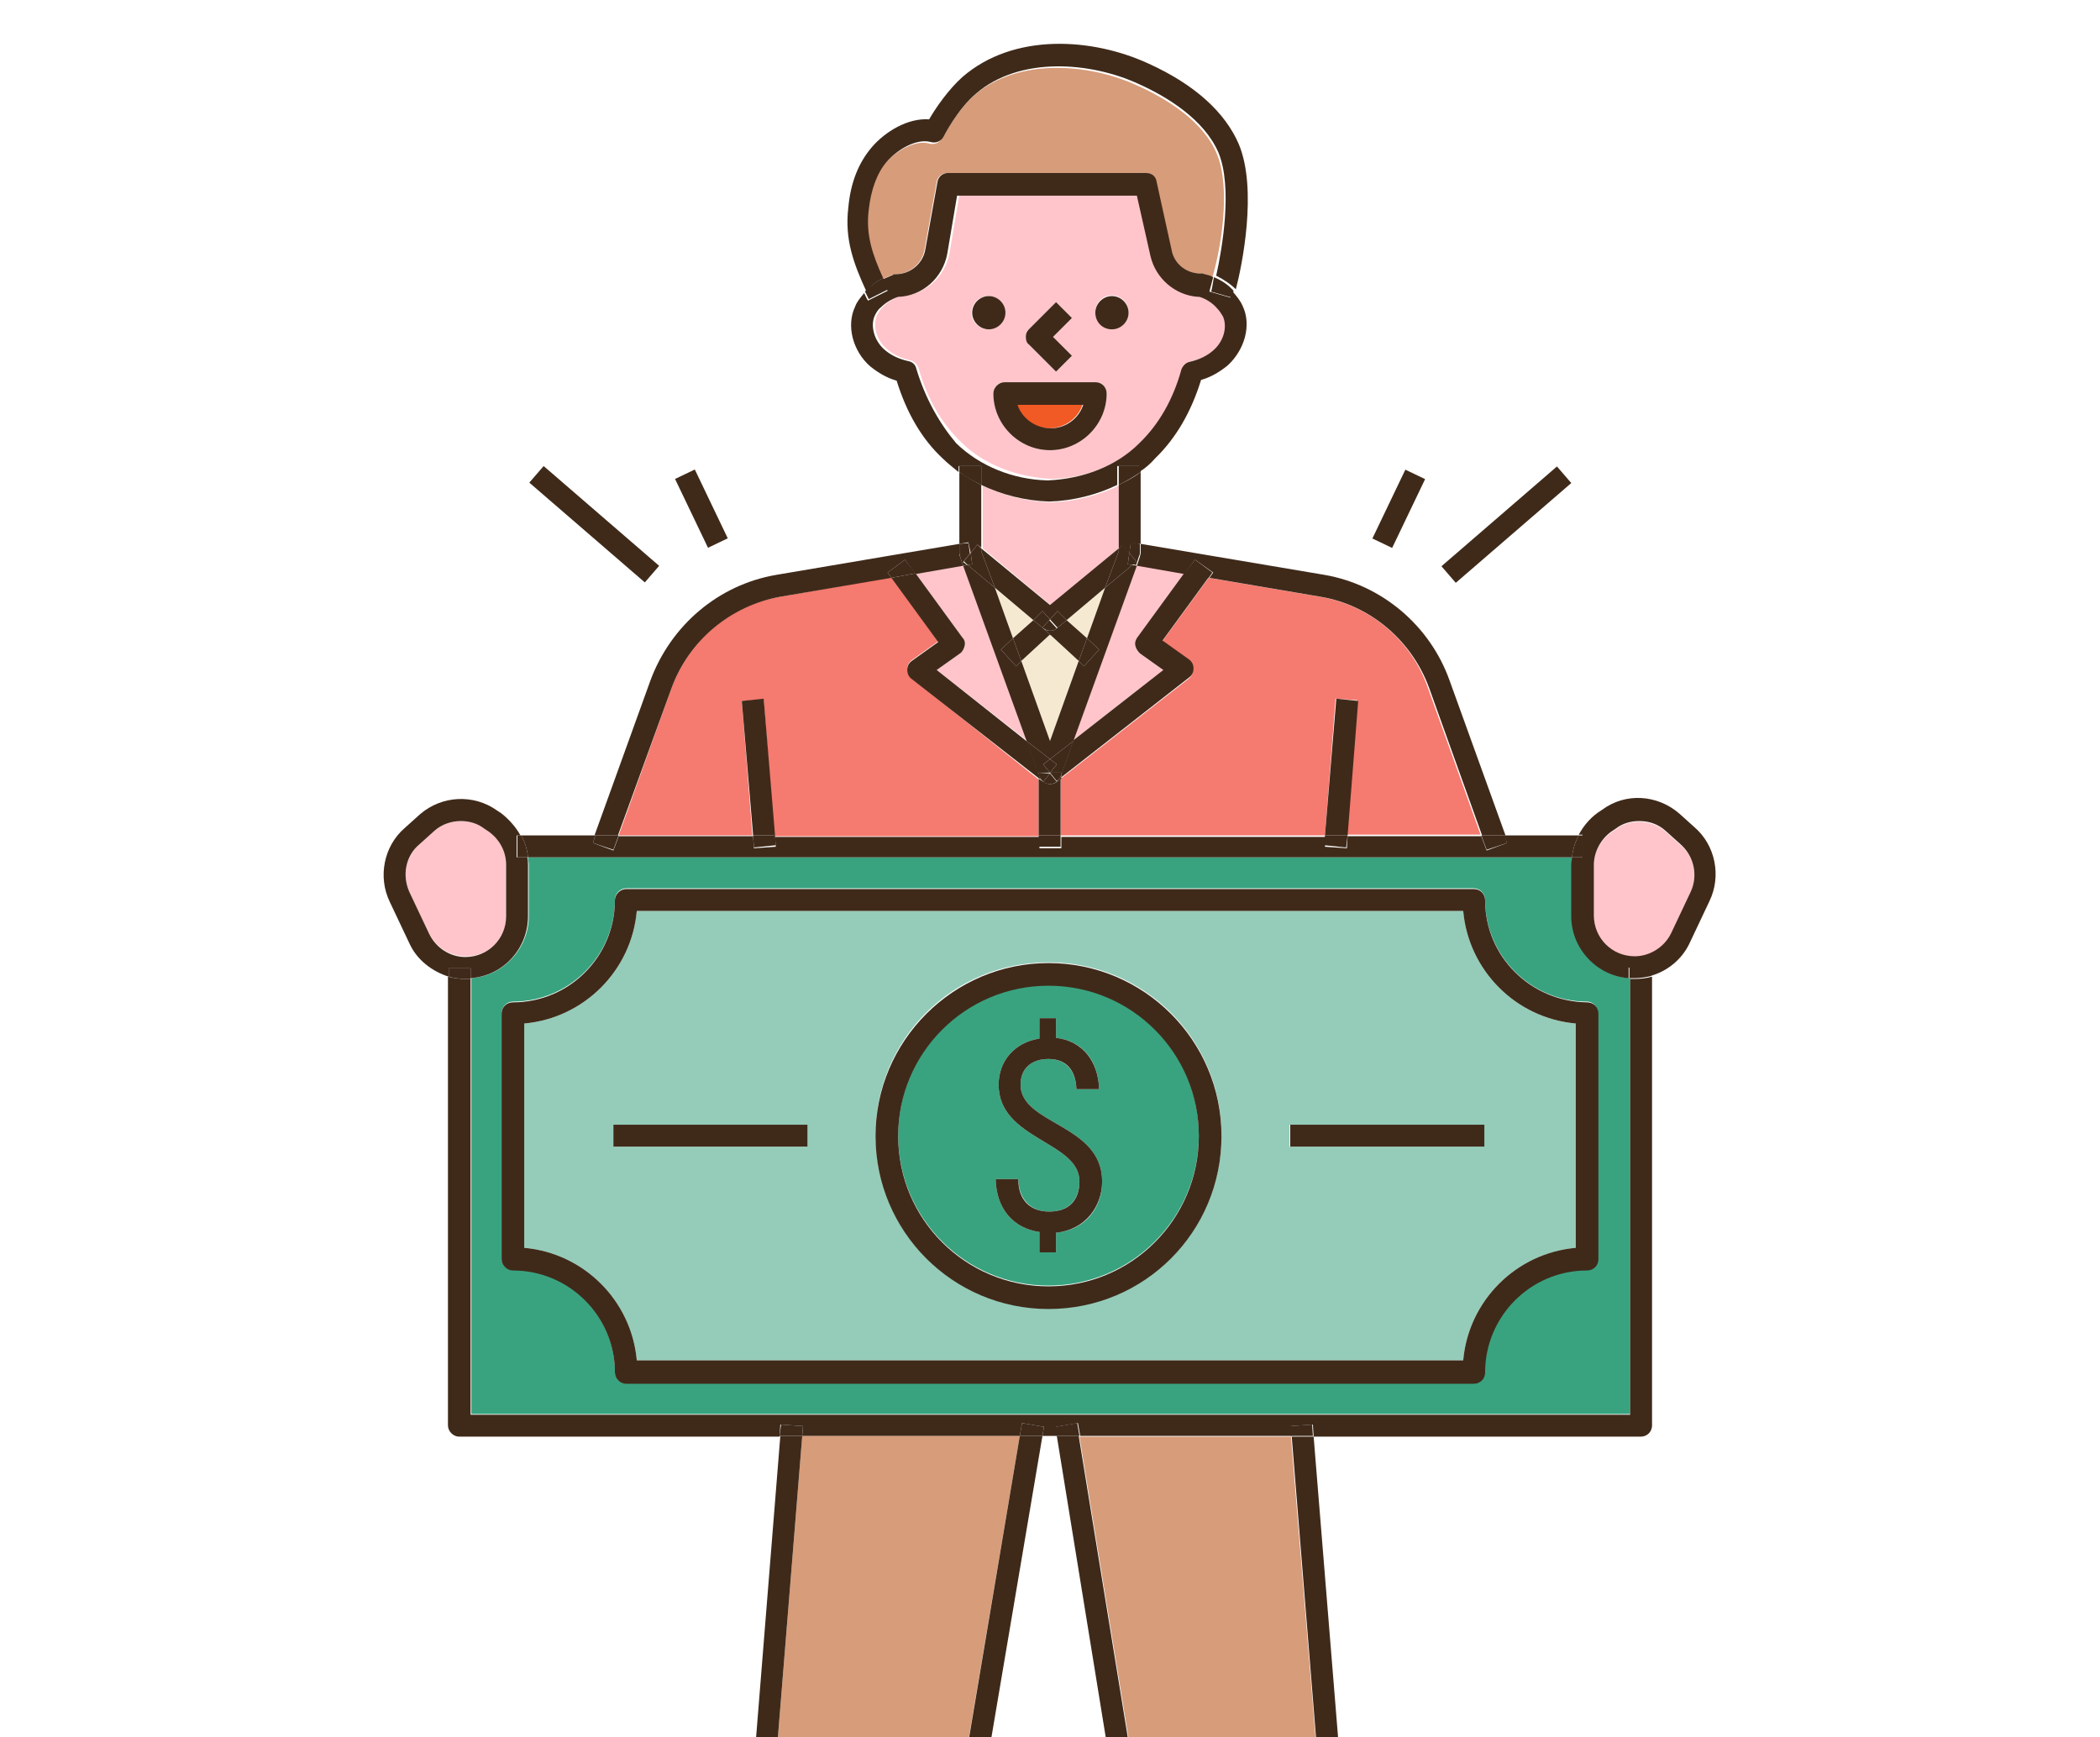 <?xml version="1.0" encoding="utf-8"?>
<!-- Generator: Adobe Illustrator 26.4.1, SVG Export Plug-In . SVG Version: 6.00 Build 0)  -->
<svg version="1.1" id="_圖層_2" xmlns="http://www.w3.org/2000/svg" xmlns:xlink="http://www.w3.org/1999/xlink" x="0px" y="0px"
	 viewBox="0 0 278 230" style="enable-background:new 0 0 278 230;" xml:space="preserve">
<style type="text/css">
	.st0{clip-path:url(#SVGID_00000057149733370828173560000017930721053557361799_);}
	.st1{fill:#FFC5CB;}
	.st2{fill:#D79C7A;}
	.st3{fill:#F15A24;}
	.st4{fill:#F5EAD1;}
	.st5{fill:#F57A6F;}
	.st6{fill:#FBB03B;}
	.st7{fill:#39A380;}
	.st8{fill:#95CCB9;}
	.st9{fill:#3F2A1A;}
</style>
<g id="CON02">
	<g>
		<defs>
			<rect id="SVGID_1_" width="278" height="230"/>
		</defs>
		<clipPath id="SVGID_00000063604301711165689450000004952384672425447844_">
			<use xlink:href="#SVGID_1_"  style="overflow:visible;"/>
		</clipPath>
		<g style="clip-path:url(#SVGID_00000063604301711165689450000004952384672425447844_);">
			<g>
				<path class="st1" d="M151.1,58.6c2.6-2.5,4.4-5.8,5.6-9.8c0.1-0.5,0.5-0.9,1.1-1c1.3-0.3,2.3-0.8,3.1-1.5
					c1.4-1.2,1.9-3.2,1.3-4.5c-0.2-0.4-0.4-0.8-0.8-1.1c-0.6-0.6-1.4-1.1-2.3-1.5h-0.2c-3.1-0.2-5.7-2.4-6.3-5.4l-1.8-8h-23.8
					l-1.3,7.7c-0.6,3.2-3.3,5.6-6.5,5.7c-0.9,0.3-1.7,0.8-2.3,1.4c-0.4,0.4-0.6,0.8-0.8,1.1c-0.6,1.4-0.1,3.3,1.3,4.5
					c0.8,0.7,1.8,1.2,3.1,1.5c0.5,0.1,0.9,0.5,1.1,1c1.1,4,3,7.3,5.6,9.8c3,3,7.4,4.7,12.1,4.9C143.6,63.3,148,61.6,151.1,58.6
					L151.1,58.6z M147.2,39.1c1.2,0,2.2,1,2.2,2.2s-1,2.2-2.2,2.2s-2.2-1-2.2-2.2S145.9,39.1,147.2,39.1z M136.2,43.6l3.6-3.6
					l2.1,2.1l-2.5,2.5l2.5,2.5l-2.1,2.1l-3.6-3.6c-0.3-0.3-0.4-0.6-0.4-1S135.9,43.8,136.2,43.6z M128.6,41.4c0-1.2,1-2.2,2.2-2.2
					s2.2,1,2.2,2.2s-1,2.2-2.2,2.2S128.6,42.6,128.6,41.4z M131.5,52.1c0-0.8,0.6-1.5,1.5-1.5H145c0.8,0,1.5,0.7,1.5,1.5
					c0,4.1-3.4,7.5-7.5,7.5S131.5,56.2,131.5,52.1L131.5,52.1z"/>
				<path class="st2" d="M161.1,20.4c-1.8-4.4-6.8-7.4-10.6-9.1c-6.3-2.9-15.7-3.7-21.5,1.3c-2.3,2-4.2,5.7-4.3,5.7
					c-0.3,0.6-1,0.9-1.7,0.7c-1.8-0.5-4.3,0.9-5.8,2.6c-1.3,1.5-2.1,3.6-2.4,6.4c-0.4,3.2,0.5,5.9,1.9,9c0.4-0.2,0.9-0.4,1.4-0.6
					c0.2,0,0.3-0.1,0.4-0.1c1.9,0,3.6-1.4,3.9-3.3l1.6-8.9c0.1-0.7,0.7-1.2,1.4-1.2h26.2c0.7,0,1.3,0.5,1.4,1.1l2,9.1
					c0.4,1.7,1.9,3,3.6,3.1l0.4,0c0.1,0,0.2,0,0.4,0.1c0.4,0.1,0.7,0.3,1.1,0.4C161.6,33,163,25,161.1,20.4L161.1,20.4z"/>
				<path class="st3" d="M143.3,53.6h-8.7c0.6,1.8,2.3,3.1,4.3,3.1S142.7,55.4,143.3,53.6z"/>
				<path class="st1" d="M67,121.3v-6.8c0-1.7-0.8-3.4-2.3-4.4l-0.6-0.4c-0.9-0.7-2-1-3.1-1c-1.3,0-2.5,0.4-3.5,1.3l-2,1.8
					c-1.8,1.6-2.3,4.2-1.3,6.3l2.6,5.5c0.9,1.8,2.8,3,4.8,3C64.6,126.7,67,124.3,67,121.3L67,121.3z"/>
				<polygon class="st4" points="135.2,87.5 139,98.1 142.8,87.5 139,84 				"/>
				<polygon class="st4" points="143.9,84.5 146.3,77.8 141.2,82.1 				"/>
				<polygon class="st4" points="131.7,77.8 134.1,84.5 136.8,82.1 				"/>
				<path class="st1" d="M154,88.7l-3.1-2.2c-0.3-0.2-0.5-0.6-0.6-1s0-0.8,0.3-1.1l6.2-8.5l-6.3-1.1l-8.4,23.2L154,88.7L154,88.7z"
					/>
				<path class="st1" d="M148.1,72.6v-8.3c-2.7,1.3-5.8,2.1-9,2.2c0,0,0,0,0,0s0,0,0,0c-3.2-0.1-6.3-0.9-9-2.2v8.3l9.1,7.6
					L148.1,72.6L148.1,72.6z"/>
				<path class="st5" d="M120.7,89.8c-0.4-0.3-0.6-0.7-0.6-1.2s0.2-0.9,0.6-1.2l3.5-2.5l-6.2-8.5L103.3,79
					c-6.6,1.1-12.1,5.8-14.4,12.1l-7,19.5h17.7l-1.4-17.8l2.9-0.2l1.4,18.1h35v-7.5L120.7,89.8L120.7,89.8z"/>
				<path class="st5" d="M174.7,79L160,76.5l-6.2,8.5l3.5,2.5c0.4,0.3,0.6,0.7,0.6,1.2c0,0.5-0.2,0.9-0.6,1.2l-16.9,13.2v7.5h35
					l1.4-18.1l2.9,0.2l-1.4,17.8h17.7l-7-19.5C186.8,84.7,181.3,80.1,174.7,79L174.7,79z"/>
				<path class="st1" d="M127.7,85.5c-0.1,0.4-0.3,0.7-0.6,1l-3.1,2.2l11.9,9.3l-8.4-23.2l-6.3,1.1l6.2,8.5
					C127.7,84.7,127.8,85.1,127.7,85.5L127.7,85.5z"/>
				<path class="st6" d="M102.3,309.8c-3.5-1.1-6.2-2.8-7.2-3.5c-6.5,0.1-10.3,2.2-10.6,6c-0.2,2.7,1.4,4.9,2,5h29v-8.2
					C111.7,311.1,107.2,311.3,102.3,309.8L102.3,309.8z"/>
				<path class="st6" d="M174.9,309.8c-4.9,1.5-9.4,1.3-13.1-0.6v8.2h29.1c0.6-0.1,2.2-2.3,1.9-5c-0.3-3.8-4.1-6-10.6-6
					C181.2,307,178.4,308.6,174.9,309.8z"/>
				<path class="st2" d="M180.2,304.1l-9.3-113.9h-28l18.8,115.5C168.7,310.7,177.7,305.6,180.2,304.1L180.2,304.1z"/>
				<path class="st2" d="M106.2,190.1L97,304.1c2.5,1.6,11.5,6.6,18.5,1.5L135,190.1C135,190.1,106.2,190.1,106.2,190.1z
					 M116.9,245.5c1.8-2.3,3.1-5,3.9-7.8l2.8,0.8c-0.9,3.1-2.4,6.2-4.4,8.8L116.9,245.5L116.9,245.5z"/>
				<path class="st7" d="M208.1,121.3v-6.8c0-0.3,0-0.7,0.1-1H69.9c0,0.3,0.1,0.6,0.1,1v6.8c0,4.3-3.4,7.9-7.6,8.2v57.7h153.4v-57.7
					C211.5,129.2,208.1,125.7,208.1,121.3z M211.5,134.1v32.5c0,0.8-0.6,1.5-1.5,1.5c-7.4,0-13.5,6-13.5,13.5c0,0.8-0.6,1.5-1.5,1.5
					H82.9c-0.8,0-1.5-0.6-1.5-1.5c0-7.4-6-13.5-13.5-13.5c-0.8,0-1.5-0.6-1.5-1.5v-32.5c0-0.8,0.7-1.5,1.5-1.5
					c7.4,0,13.5-6,13.5-13.5c0-0.8,0.7-1.5,1.5-1.5h112.2c0.8,0,1.5,0.7,1.5,1.5c0,7.4,6,13.5,13.5,13.5
					C210.9,132.6,211.5,133.3,211.5,134.1L211.5,134.1z"/>
				<path class="st8" d="M193.7,120.6H84.3c-0.7,7.9-7,14.2-14.9,14.9v29.7c7.9,0.7,14.2,7,14.9,14.9h109.4
					c0.7-7.9,7-14.2,14.9-14.9v-29.7C200.7,134.8,194.4,128.5,193.7,120.6L193.7,120.6z M106.9,151.8H81.2v-2.9h25.7V151.8z
					 M138.8,173.2c-12.6,0-22.9-10.2-22.9-22.9s10.2-22.9,22.9-22.9s22.9,10.2,22.9,22.9S151.4,173.2,138.8,173.2z M196.4,151.8
					h-25.7v-2.9h25.7V151.8z"/>
				<path class="st7" d="M138.8,130.4c-11,0-19.9,8.9-19.9,19.9s8.9,19.9,19.9,19.9s19.9-8.9,19.9-19.9S149.8,130.4,138.8,130.4z
					 M139.8,163.2v2.6h-2.2v-2.7c-3.5-0.5-5.7-3.1-5.8-7h3c0.1,2.8,1.7,4.3,4.1,4.3c2.7,0,4-1.7,4-4c0-5.3-10.7-5.5-10.7-12.8
					c0-3.1,2.1-5.6,5.4-6.1v-2.7h2.2v2.6c3.5,0.4,5.6,3,5.7,6.8h-3c-0.1-2.7-1.6-4-3.7-4c-2.4,0-3.7,1.4-3.7,3.4
					c0,5.3,10.8,5.2,10.8,12.8C145.9,159.8,143.8,162.8,139.8,163.2L139.8,163.2z"/>
				<path class="st1" d="M216.4,126.7c2.1,0,3.9-1.2,4.8-3l2.6-5.5c1-2.2,0.5-4.8-1.3-6.3l-2-1.8c-1-0.9-2.3-1.3-3.5-1.3
					c-1.1,0-2.2,0.3-3.1,1l-0.6,0.4c-1.4,1-2.3,2.6-2.3,4.4v6.8C211,124.3,213.4,126.7,216.4,126.7L216.4,126.7z"/>
				<path class="st9" d="M139.8,49.2l2.1-2.1l-2.5-2.5l2.5-2.5l-2.1-2.1l-3.6,3.6c-0.3,0.3-0.4,0.6-0.4,1s0.1,0.8,0.4,1
					C136.2,45.6,139.8,49.2,139.8,49.2z"/>
				<path class="st9" d="M133.1,41.4c0-1.2-1-2.2-2.2-2.2s-2.2,1-2.2,2.2s1,2.2,2.2,2.2S133.1,42.6,133.1,41.4z"/>
				<path class="st9" d="M147.2,43.6c1.2,0,2.2-1,2.2-2.2s-1-2.2-2.2-2.2s-2.2,1-2.2,2.2S145.9,43.6,147.2,43.6z"/>
				<path class="st9" d="M148.1,72.6l0.5-0.4l0.9,1.1l0.2-1.4L151,72v-9.5c-0.9,0.7-1.9,1.2-2.9,1.7L148.1,72.6L148.1,72.6z"/>
				<polygon class="st9" points="139,100.5 142.1,98.1 150.5,74.9 149.9,74.8 146.3,77.8 143.9,84.5 145.5,86 143.5,88.2 
					142.8,87.5 139,98.1 135.2,87.5 134.5,88.2 132.5,86 134.1,84.5 131.7,77.8 128.1,74.8 127.5,74.9 135.9,98.1 				"/>
				<path class="st9" d="M128.5,73.2l0.9-1.1l0.5,0.4v-8.3c-1-0.5-2-1.1-2.9-1.7V72l1.2-0.2L128.5,73.2L128.5,73.2z"/>
				<path class="st9" d="M129.9,61.7v2.5c2.7,1.3,5.8,2.1,9,2.2c0,0,0,0,0,0s0,0,0,0c3.2-0.1,6.3-0.9,9-2.2v-2.5h2.9v0.8
					c0.8-0.5,1.5-1.1,2.1-1.8c2.8-2.7,4.8-6.2,6.1-10.4c1.4-0.4,2.5-1.1,3.5-1.9c2.3-2.1,3.2-5.4,2-7.9c-0.3-0.7-0.8-1.3-1.4-2
					c0,0,0,0,0,0c-0.1,0.5-0.2,0.8-0.2,0.9l-2.8-0.8c0,0,0.2-0.8,0.5-1.9c-0.3-0.2-0.7-0.3-1.1-0.4c-0.1,0-0.2-0.1-0.4-0.1l-0.4,0
					c-1.8-0.1-3.3-1.4-3.6-3.1l-2-9.1c-0.1-0.7-0.7-1.1-1.4-1.1h-26.2c-0.7,0-1.3,0.5-1.4,1.2l-1.6,8.9c-0.3,1.9-2,3.3-3.9,3.3
					c-0.2,0-0.3,0-0.4,0.1c-0.5,0.2-0.9,0.4-1.4,0.6c0.2,0.5,0.5,1,0.7,1.5l-2.6,1.3c-0.2-0.3-0.3-0.6-0.5-1c-0.5,0.6-1,1.2-1.2,1.8
					c-1.2,2.5-0.3,5.9,2,7.9c1,0.8,2.1,1.5,3.5,1.9c1.3,4.2,3.3,7.7,6.1,10.3c0.7,0.7,1.4,1.2,2.1,1.8v-0.8L129.9,61.7L129.9,61.7z
					 M121.3,48.8c-0.1-0.5-0.5-0.9-1.1-1c-1.3-0.3-2.3-0.8-3.1-1.5c-1.4-1.2-1.9-3.2-1.3-4.5c0.2-0.4,0.4-0.8,0.8-1.1
					c0.6-0.6,1.4-1.1,2.3-1.4c3.2-0.1,5.9-2.5,6.5-5.7l1.3-7.7h23.8l1.8,8c0.7,3,3.3,5.2,6.3,5.4h0.2c0.9,0.3,1.7,0.8,2.3,1.5
					c0.4,0.4,0.6,0.8,0.8,1.1c0.6,1.4,0.1,3.3-1.3,4.5c-0.8,0.7-1.8,1.2-3.1,1.5c-0.5,0.1-0.9,0.5-1.1,1c-1.1,4-3,7.3-5.6,9.8
					c-3,3-7.4,4.7-12.1,4.9c-4.6-0.1-9-1.9-12.1-4.9C124.4,56.1,122.5,52.8,121.3,48.8L121.3,48.8z"/>
				<path class="st9" d="M129.9,61.7H127v0.8c0.9,0.7,1.9,1.2,2.9,1.7V61.7L129.9,61.7z"/>
				<path class="st9" d="M148.1,61.7v2.5c1-0.5,2-1.1,2.9-1.7v-0.8L148.1,61.7L148.1,61.7z"/>
				<path class="st9" d="M116.9,36.8c-1.4-3.1-2.3-5.7-1.9-9c0.3-2.7,1.1-4.9,2.4-6.4c1.4-1.6,3.9-3.1,5.8-2.6
					c0.7,0.2,1.4-0.1,1.7-0.7c0,0,1.9-3.7,4.3-5.7c5.8-5,15.2-4.2,21.5-1.3c3.8,1.7,8.7,4.7,10.6,9.1c1.9,4.6,0.5,12.7-0.3,16.3
					c1,0.5,1.9,1.1,2.6,1.8c0.8-3,2.9-13.2,0.4-19.2c-1.8-4.2-5.8-7.9-12-10.7c-7.4-3.4-17.8-4.1-24.6,1.8c-1.9,1.7-3.6,4.2-4.4,5.6
					c-2.8-0.2-5.8,1.6-7.6,3.7c-1.7,2-2.8,4.6-3.1,8c-0.5,4.2,0.7,7.4,2.4,11.1c0,0,0.1-0.1,0.1-0.1C115.2,37.9,116,37.3,116.9,36.8
					L116.9,36.8z"/>
				<path class="st9" d="M160.3,38.6l2.8,0.8c0-0.1,0.1-0.4,0.2-0.9c-0.7-0.8-1.6-1.4-2.6-1.8C160.5,37.8,160.4,38.6,160.3,38.6
					L160.3,38.6z"/>
				<path class="st9" d="M117.6,38.3c-0.2-0.5-0.5-1-0.7-1.5c-0.8,0.4-1.6,1-2.3,1.7c0,0-0.1,0.1-0.1,0.1c0.2,0.3,0.3,0.6,0.5,1
					L117.6,38.3L117.6,38.3z"/>
				<path class="st9" d="M180.3,304.9l-0.1-0.9c-2.5,1.6-11.5,6.6-18.5,1.5l0.1,0.6l-2.9,0.5l0-0.1v12.2c0,0.8,0.6,1.5,1.5,1.5h30.5
					c1.3,0,2.7-1,3.6-2.7c1.2-2.1,2-5.8,0.2-9c-1.3-2.3-4.4-5-11.6-5.3l0.1,1.3L180.3,304.9L180.3,304.9z M192.8,312.3
					c0.2,2.7-1.4,4.9-1.9,5h-29.1v-8.2c3.8,2,8.2,2.2,13.1,0.6c3.5-1.1,6.2-2.8,7.2-3.5C188.7,306.4,192.5,308.5,192.8,312.3z"/>
				<path class="st9" d="M118.3,318.8v-12.2l0,0.1l-2.9-0.5l0.1-0.6c-7.1,5.1-16.1,0-18.5-1.5l-0.1,0.9l-2.9-0.2l0.1-1.3
					c-7.2,0.3-10.2,3-11.6,5.3c-1.8,3.2-1.1,6.8,0.2,9c1,1.7,2.3,2.7,3.6,2.7h30.5C117.7,320.3,118.3,319.6,118.3,318.8L118.3,318.8
					z M115.4,317.3h-29c-0.6-0.1-2.2-2.3-2-5c0.3-3.8,4.1-6,10.6-6c1,0.7,3.7,2.4,7.2,3.5c4.9,1.5,9.4,1.3,13.2-0.6V317.3z"/>
				<path class="st9" d="M208.1,113.5c0.1-1,0.4-2,0.9-2.9h-9.9l0.4,1l-2.7,1l-0.7-1.9h-17.7l-0.1,1.6l-2.9-0.2l0.1-1.3h-35v1.5
					h-2.9v-1.5h-35l0.1,1.3l-2.9,0.2l-0.1-1.6H81.9l-0.7,1.9l-2.7-1l0.3-1H69c0.5,0.9,0.8,1.9,0.9,2.9H208.1z"/>
				<path class="st9" d="M106.3,188.8l-0.1,1.3H135l0.3-1.7l2.9,0.5l-0.2,1.2h2l-0.2-1.2l2.9-0.5l0.3,1.7h28l-0.1-1.3l2.9-0.2
					l0.1,1.6h43.3c0.8,0,1.5-0.6,1.5-1.5v-59.4c-0.7,0.2-1.5,0.3-2.3,0.3c-0.2,0-0.4,0-0.6,0v57.7H62.3v-57.7c-0.2,0-0.4,0-0.7,0
					c-0.8,0-1.5-0.1-2.3-0.3v59.4c0,0.8,0.7,1.5,1.5,1.5h42.4l0.1-1.6L106.3,188.8L106.3,188.8z"/>
				<path class="st9" d="M196.6,119.2c0-0.8-0.6-1.5-1.5-1.5H82.9c-0.8,0-1.5,0.7-1.5,1.5c0,7.4-6,13.5-13.5,13.5
					c-0.8,0-1.5,0.6-1.5,1.5v32.5c0,0.8,0.7,1.5,1.5,1.5c7.4,0,13.5,6,13.5,13.5c0,0.8,0.7,1.5,1.5,1.5h112.2c0.8,0,1.5-0.6,1.5-1.5
					c0-7.4,6-13.5,13.5-13.5c0.8,0,1.5-0.6,1.5-1.5v-32.5c0-0.8-0.6-1.5-1.5-1.5C202.6,132.6,196.6,126.6,196.6,119.2L196.6,119.2z
					 M208.6,165.2c-7.9,0.7-14.2,7-14.9,14.9H84.3c-0.7-7.9-7-14.2-14.9-14.9v-29.7c7.9-0.7,14.2-7,14.9-14.9h109.4
					c0.7,7.9,7,14.2,14.9,14.9L208.6,165.2L208.6,165.2z"/>
				<path class="st9" d="M138.8,127.5c-12.6,0-22.9,10.3-22.9,22.9s10.2,22.9,22.9,22.9s22.9-10.2,22.9-22.9
					S151.4,127.5,138.8,127.5z M138.8,170.3c-11,0-19.9-8.9-19.9-19.9s8.9-19.9,19.9-19.9s19.9,8.9,19.9,19.9
					S149.8,170.3,138.8,170.3z"/>
				<rect x="170.8" y="148.9" class="st9" width="25.7" height="2.9"/>
				<rect x="81.2" y="148.9" class="st9" width="25.7" height="2.9"/>
				<path class="st9" d="M135.1,143.6c0-2.1,1.4-3.4,3.7-3.4c2.2,0,3.6,1.3,3.7,4h3c-0.1-3.7-2.2-6.4-5.7-6.8v-2.6h-2.2v2.7
					c-3.3,0.5-5.4,3-5.4,6.1c0,7.3,10.7,7.5,10.7,12.8c0,2.4-1.3,4-4,4c-2.5,0-4.1-1.5-4.1-4.3h-3c0.1,3.9,2.3,6.5,5.8,7v2.7h2.2
					v-2.6c3.9-0.4,6.1-3.5,6.1-6.8C145.9,148.8,135.1,148.9,135.1,143.6L135.1,143.6z"/>
				<path class="st9" d="M88.9,91.1c2.3-6.3,7.8-10.9,14.4-12.1l14.7-2.5l-0.5-0.7l2.3-1.7l1.4,1.9l6.3-1.1l-0.4-1.2
					c-0.1-0.2-0.1-0.3-0.1-0.5V72l-24.2,4.1c-7.7,1.3-14,6.7-16.7,14l-7.4,20.5h3.1L88.9,91.1L88.9,91.1z"/>
				<path class="st9" d="M127.1,73.7l0.4,1.2l0.5-0.1l-0.5-0.4l0.9-1.1l-0.2-1.4L127,72v1.2C127,73.4,127.1,73.6,127.1,73.7
					L127.1,73.7z"/>
				<polygon class="st9" points="81.2,112.5 81.9,110.6 78.8,110.6 78.5,111.6 				"/>
				<polygon class="st9" points="98.2,92.8 99.7,110.6 102.6,110.6 101.1,92.5 				"/>
				<polygon class="st9" points="99.8,112.2 102.7,111.9 102.6,110.6 99.7,110.6 				"/>
				<path class="st9" d="M120.7,87.5c-0.4,0.3-0.6,0.7-0.6,1.2c0,0.5,0.2,0.9,0.6,1.2l16.9,13.2v-0.4l-1.6-4.5L124,88.7l3.1-2.2
					c0.3-0.2,0.5-0.6,0.6-1s0-0.8-0.3-1.1l-6.2-8.5l-3.2,0.6l6.2,8.5L120.7,87.5L120.7,87.5z"/>
				<polygon class="st9" points="139,102.3 138.1,101.2 139,100.5 135.9,98.1 137.5,102.6 137.5,102.3 				"/>
				<polygon class="st9" points="119.8,74.1 117.5,75.8 118,76.5 121.2,75.9 				"/>
				<path class="st9" d="M150.9,73.7l-0.4,1.2l6.3,1.1l1.4-1.9l2.4,1.7l-0.5,0.7l14.7,2.5c6.6,1.1,12.1,5.8,14.4,12.1l7,19.5h3.1
					l-7.4-20.5c-2.6-7.3-9-12.7-16.6-14L151,72v1.2C151,73.4,150.9,73.6,150.9,73.7L150.9,73.7z"/>
				<path class="st9" d="M149.5,73.2l0.9,1.1l-0.5,0.4l0.5,0.1l0.4-1.2c0.1-0.2,0.1-0.3,0.1-0.5V72l-1.2-0.2L149.5,73.2L149.5,73.2z
					"/>
				<polygon class="st9" points="196.8,112.5 199.5,111.6 199.2,110.6 196.1,110.6 				"/>
				<polygon class="st9" points="176.9,92.5 175.4,110.6 178.4,110.6 179.8,92.8 				"/>
				<polygon class="st9" points="175.3,111.9 178.2,112.2 178.4,110.6 175.4,110.6 				"/>
				<path class="st9" d="M150.3,85.5c0.1,0.4,0.3,0.7,0.6,1l3.1,2.2l-11.9,9.3l-1.6,4.5v0.4l16.9-13.2c0.4-0.3,0.6-0.7,0.6-1.2
					c0-0.5-0.2-0.9-0.6-1.2l-3.5-2.5l6.2-8.5l-3.2-0.6l-6.2,8.5C150.3,84.7,150.2,85.1,150.3,85.5L150.3,85.5z"/>
				<polygon class="st9" points="139,102.3 140.5,102.3 140.5,102.6 142.1,98.1 139,100.5 139.9,101.2 				"/>
				<polygon class="st9" points="139,102.3 139.9,101.2 139,100.5 138.1,101.2 				"/>
				<polygon class="st9" points="160.5,75.8 158.2,74.1 156.8,75.9 160,76.5 				"/>
				<polygon class="st9" points="131.7,77.8 136.8,82.1 138,80.9 139,82 140,80.9 141.2,82.1 146.3,77.8 148.1,73 148.1,72.6 
					139,80.1 129.9,72.6 129.9,73 				"/>
				<polygon class="st9" points="146.3,77.8 149.9,74.8 149.3,74.7 149.5,73.2 148.6,72.1 148.1,72.6 148.1,73 				"/>
				<polygon class="st9" points="129.9,73 129.9,72.6 129.4,72.1 128.5,73.2 128.7,74.7 128.1,74.8 131.7,77.8 				"/>
				<polygon class="st9" points="128.5,73.2 127.6,74.3 128.1,74.8 128.7,74.7 				"/>
				<polygon class="st9" points="149.9,74.8 150.4,74.3 149.5,73.2 149.3,74.7 				"/>
				<polygon class="st9" points="138,83.1 136.8,82.1 134.1,84.5 135.2,87.5 139,84 				"/>
				<polygon class="st9" points="132.5,86 134.5,88.2 135.2,87.5 134.1,84.5 				"/>
				<polygon class="st9" points="138,83.1 139,82 138,80.9 136.8,82.1 138,83.1 				"/>
				<polygon class="st9" points="140,83.1 139,84 142.8,87.5 143.9,84.5 141.2,82.1 				"/>
				<polygon class="st9" points="143.5,88.2 145.5,86 143.9,84.5 142.8,87.5 				"/>
				<polygon class="st9" points="140,83.1 141.2,82.1 140,80.9 139,82 140,83.1 				"/>
				<path class="st9" d="M139,83.5c-0.3,0-0.7-0.1-0.9-0.3l0,0l1,0.9l1-0.9l0,0C139.7,83.4,139.3,83.5,139,83.5L139,83.5z"/>
				<path class="st9" d="M138,83.1L138,83.1c0.3,0.2,0.6,0.4,1,0.4s0.7-0.1,0.9-0.3l0,0l0,0l-1-1.1L138,83.1L138,83.1z"/>
				<path class="st9" d="M139.9,103.5L139.9,103.5c-0.2,0.2-0.6,0.3-0.9,0.3s-0.6-0.1-0.9-0.3l0,0l-0.6-0.4v7.5h2.9v-7.5
					L139.9,103.5L139.9,103.5z"/>
				<path class="st9" d="M138.1,103.5c0.2,0.2,0.6,0.3,0.9,0.3s0.6-0.1,0.9-0.3l-0.9-1.1L138.1,103.5z"/>
				<rect x="137.5" y="110.6" class="st9" width="2.9" height="1.5"/>
				<path class="st9" d="M137.6,102.8l-0.1-0.2v0.4l0.6,0.4l0,0C137.9,103.3,137.7,103.1,137.6,102.8z"/>
				<path class="st9" d="M137.5,102.3v0.3l0.1,0.2c0.1,0.3,0.3,0.5,0.5,0.7l0.9-1.1L137.5,102.3L137.5,102.3z"/>
				<path class="st9" d="M140.4,102.8c-0.1,0.3-0.3,0.5-0.5,0.7l0,0l0.6-0.4v-0.4L140.4,102.8L140.4,102.8z"/>
				<path class="st9" d="M140.4,102.8l0.1-0.2v-0.3H139l0.9,1.1C140.1,103.3,140.3,103.1,140.4,102.8L140.4,102.8z"/>
				<path class="st9" d="M62.3,128.1v1.4c4.3-0.3,7.6-3.9,7.6-8.2v-6.8c0-0.3,0-0.7-0.1-1h-1.4v-2.9h0.5c-0.6-1.1-1.5-2.1-2.5-2.9
					l-0.6-0.4c-3.1-2.2-7.3-2-10.2,0.5l-2,1.8c-2.8,2.4-3.6,6.5-2,9.8l2.6,5.5c1,2.2,3,3.7,5.2,4.4v-1.1H62.3z M56.8,123.6l-2.6-5.5
					c-1-2.2-0.5-4.8,1.3-6.3l2-1.8c1-0.9,2.3-1.3,3.5-1.3c1.1,0,2.2,0.3,3.1,1l0.6,0.4c1.4,1,2.3,2.6,2.3,4.4v6.8
					c0,3-2.4,5.4-5.4,5.4C59.6,126.7,57.7,125.5,56.8,123.6L56.8,123.6z"/>
				<path class="st9" d="M68.5,113.5h1.4c-0.1-1-0.4-2-0.9-2.9h-0.5V113.5z"/>
				<path class="st9" d="M62.3,129.6v-1.4h-2.9v1.1c0.7,0.2,1.5,0.3,2.3,0.3C61.9,129.6,62.1,129.6,62.3,129.6L62.3,129.6z"/>
				<path class="st9" d="M209.5,113.5h-1.4c0,0.3-0.1,0.6-0.1,1v6.8c0,4.3,3.4,7.9,7.6,8.2v-1.4h2.9v1.1c2.2-0.6,4.2-2.2,5.2-4.4
					l2.6-5.5c1.6-3.3,0.8-7.4-2-9.8l-2-1.8c-2.9-2.5-7.1-2.8-10.2-0.5l-0.6,0.4c-1.1,0.8-1.9,1.8-2.5,2.9h0.5L209.5,113.5
					L209.5,113.5z M211,114.5c0-1.7,0.9-3.4,2.3-4.4l0.6-0.4c0.9-0.7,2-1,3.1-1c1.3,0,2.5,0.4,3.5,1.3l2,1.8
					c1.8,1.6,2.3,4.2,1.3,6.3l-2.6,5.5c-0.9,1.8-2.8,3-4.8,3c-3,0-5.4-2.4-5.4-5.4L211,114.5L211,114.5z"/>
				<path class="st9" d="M209.5,113.5v-2.9h-0.5c-0.5,0.9-0.8,1.9-0.9,2.9H209.5z"/>
				<path class="st9" d="M215.7,128.1v1.4c0.2,0,0.4,0,0.6,0c0.8,0,1.5-0.1,2.3-0.3v-1.1L215.7,128.1L215.7,128.1z"/>
				<path class="st9" d="M96.3,303.6c0,0,0.2,0.2,0.7,0.4l9.2-113.9h-2.9l-9.1,113.2c0.4,0,0.9,0,1.3,0
					C95.8,303.4,96.1,303.5,96.3,303.6L96.3,303.6z"/>
				<path class="st9" d="M96.9,304.9l0.1-0.9c-0.4-0.3-0.7-0.4-0.7-0.4c-0.3-0.2-0.6-0.3-0.9-0.3c-0.5,0-0.9,0-1.3,0l-0.1,1.3
					L96.9,304.9z"/>
				<polygon class="st9" points="106.3,188.8 103.4,188.6 103.2,190.1 106.2,190.1 				"/>
				<path class="st9" d="M115.6,305.6c0.2-0.1,0.3-0.2,0.4-0.3c0.4-0.4,1-0.4,1.5-0.2s0.8,0.8,0.8,1.3v0.1L138,190.1h-3L115.6,305.6
					L115.6,305.6z"/>
				<path class="st9" d="M117.5,305.1c-0.5-0.2-1.1-0.2-1.5,0.2c-0.1,0.1-0.3,0.2-0.4,0.3l-0.1,0.6l2.9,0.5l0-0.1v-0.1
					C118.3,305.9,118,305.4,117.5,305.1L117.5,305.1z"/>
				<polygon class="st9" points="135.3,188.4 135,190.1 138,190.1 138.2,188.9 				"/>
				<path class="st9" d="M159.7,305.1c0.5-0.2,1.1-0.2,1.5,0.2c0.1,0.1,0.3,0.2,0.4,0.3l-18.8-115.5h-2.9l18.9,116.4v-0.1
					C158.9,305.9,159.2,305.4,159.7,305.1L159.7,305.1z"/>
				<path class="st9" d="M161.8,306.2l-0.1-0.6c-0.1-0.1-0.3-0.2-0.4-0.3c-0.4-0.4-1-0.4-1.5-0.2s-0.8,0.8-0.8,1.3v0.1l0,0.1
					L161.8,306.2L161.8,306.2z"/>
				<polygon class="st9" points="142.6,188.4 139.7,188.9 139.9,190.1 142.9,190.1 				"/>
				<path class="st9" d="M180.2,304.1c0.4-0.3,0.6-0.4,0.7-0.4c0.3-0.2,0.6-0.3,0.9-0.3c0.5,0,0.9,0,1.3,0l-9.2-113.2h-2.9
					L180.2,304.1L180.2,304.1z"/>
				<path class="st9" d="M180.9,303.6c0,0-0.2,0.2-0.7,0.4l0.1,0.9l2.9-0.2l-0.1-1.3c-0.4,0-0.9,0-1.3,0
					C181.4,303.4,181.1,303.4,180.9,303.6L180.9,303.6z"/>
				<polygon class="st9" points="170.8,188.8 170.9,190.1 173.8,190.1 173.7,188.6 				"/>
				<path class="st9" d="M120.8,237.8c-0.8,2.8-2.1,5.5-3.9,7.8l2.3,1.8c2-2.6,3.5-5.6,4.4-8.8L120.8,237.8L120.8,237.8z"/>
				<path class="st9" d="M146.5,52.1c0-0.8-0.6-1.5-1.5-1.5H133c-0.8,0-1.5,0.7-1.5,1.5c0,4.1,3.4,7.5,7.5,7.5
					S146.5,56.2,146.5,52.1L146.5,52.1z M134.7,53.6h8.7c-0.6,1.8-2.3,3.1-4.3,3.1S135.3,55.4,134.7,53.6z"/>
				
					<rect x="180.1" y="65.9" transform="matrix(0.432 -0.902 0.902 0.432 44.433 205.27)" class="st9" width="10.1" height="2.9"/>
				
					<rect x="189.2" y="68" transform="matrix(0.757 -0.654 0.654 0.757 3.124 147.226)" class="st9" width="20.2" height="2.9"/>
				
					<rect x="91.4" y="62.3" transform="matrix(0.902 -0.432 0.432 0.902 -19.993 46.7)" class="st9" width="2.9" height="10.1"/>
				
					<rect x="77.2" y="59.3" transform="matrix(0.654 -0.757 0.757 0.654 -25.308 83.553)" class="st9" width="2.9" height="20.2"/>
			</g>
		</g>
	</g>
</g>
</svg>
